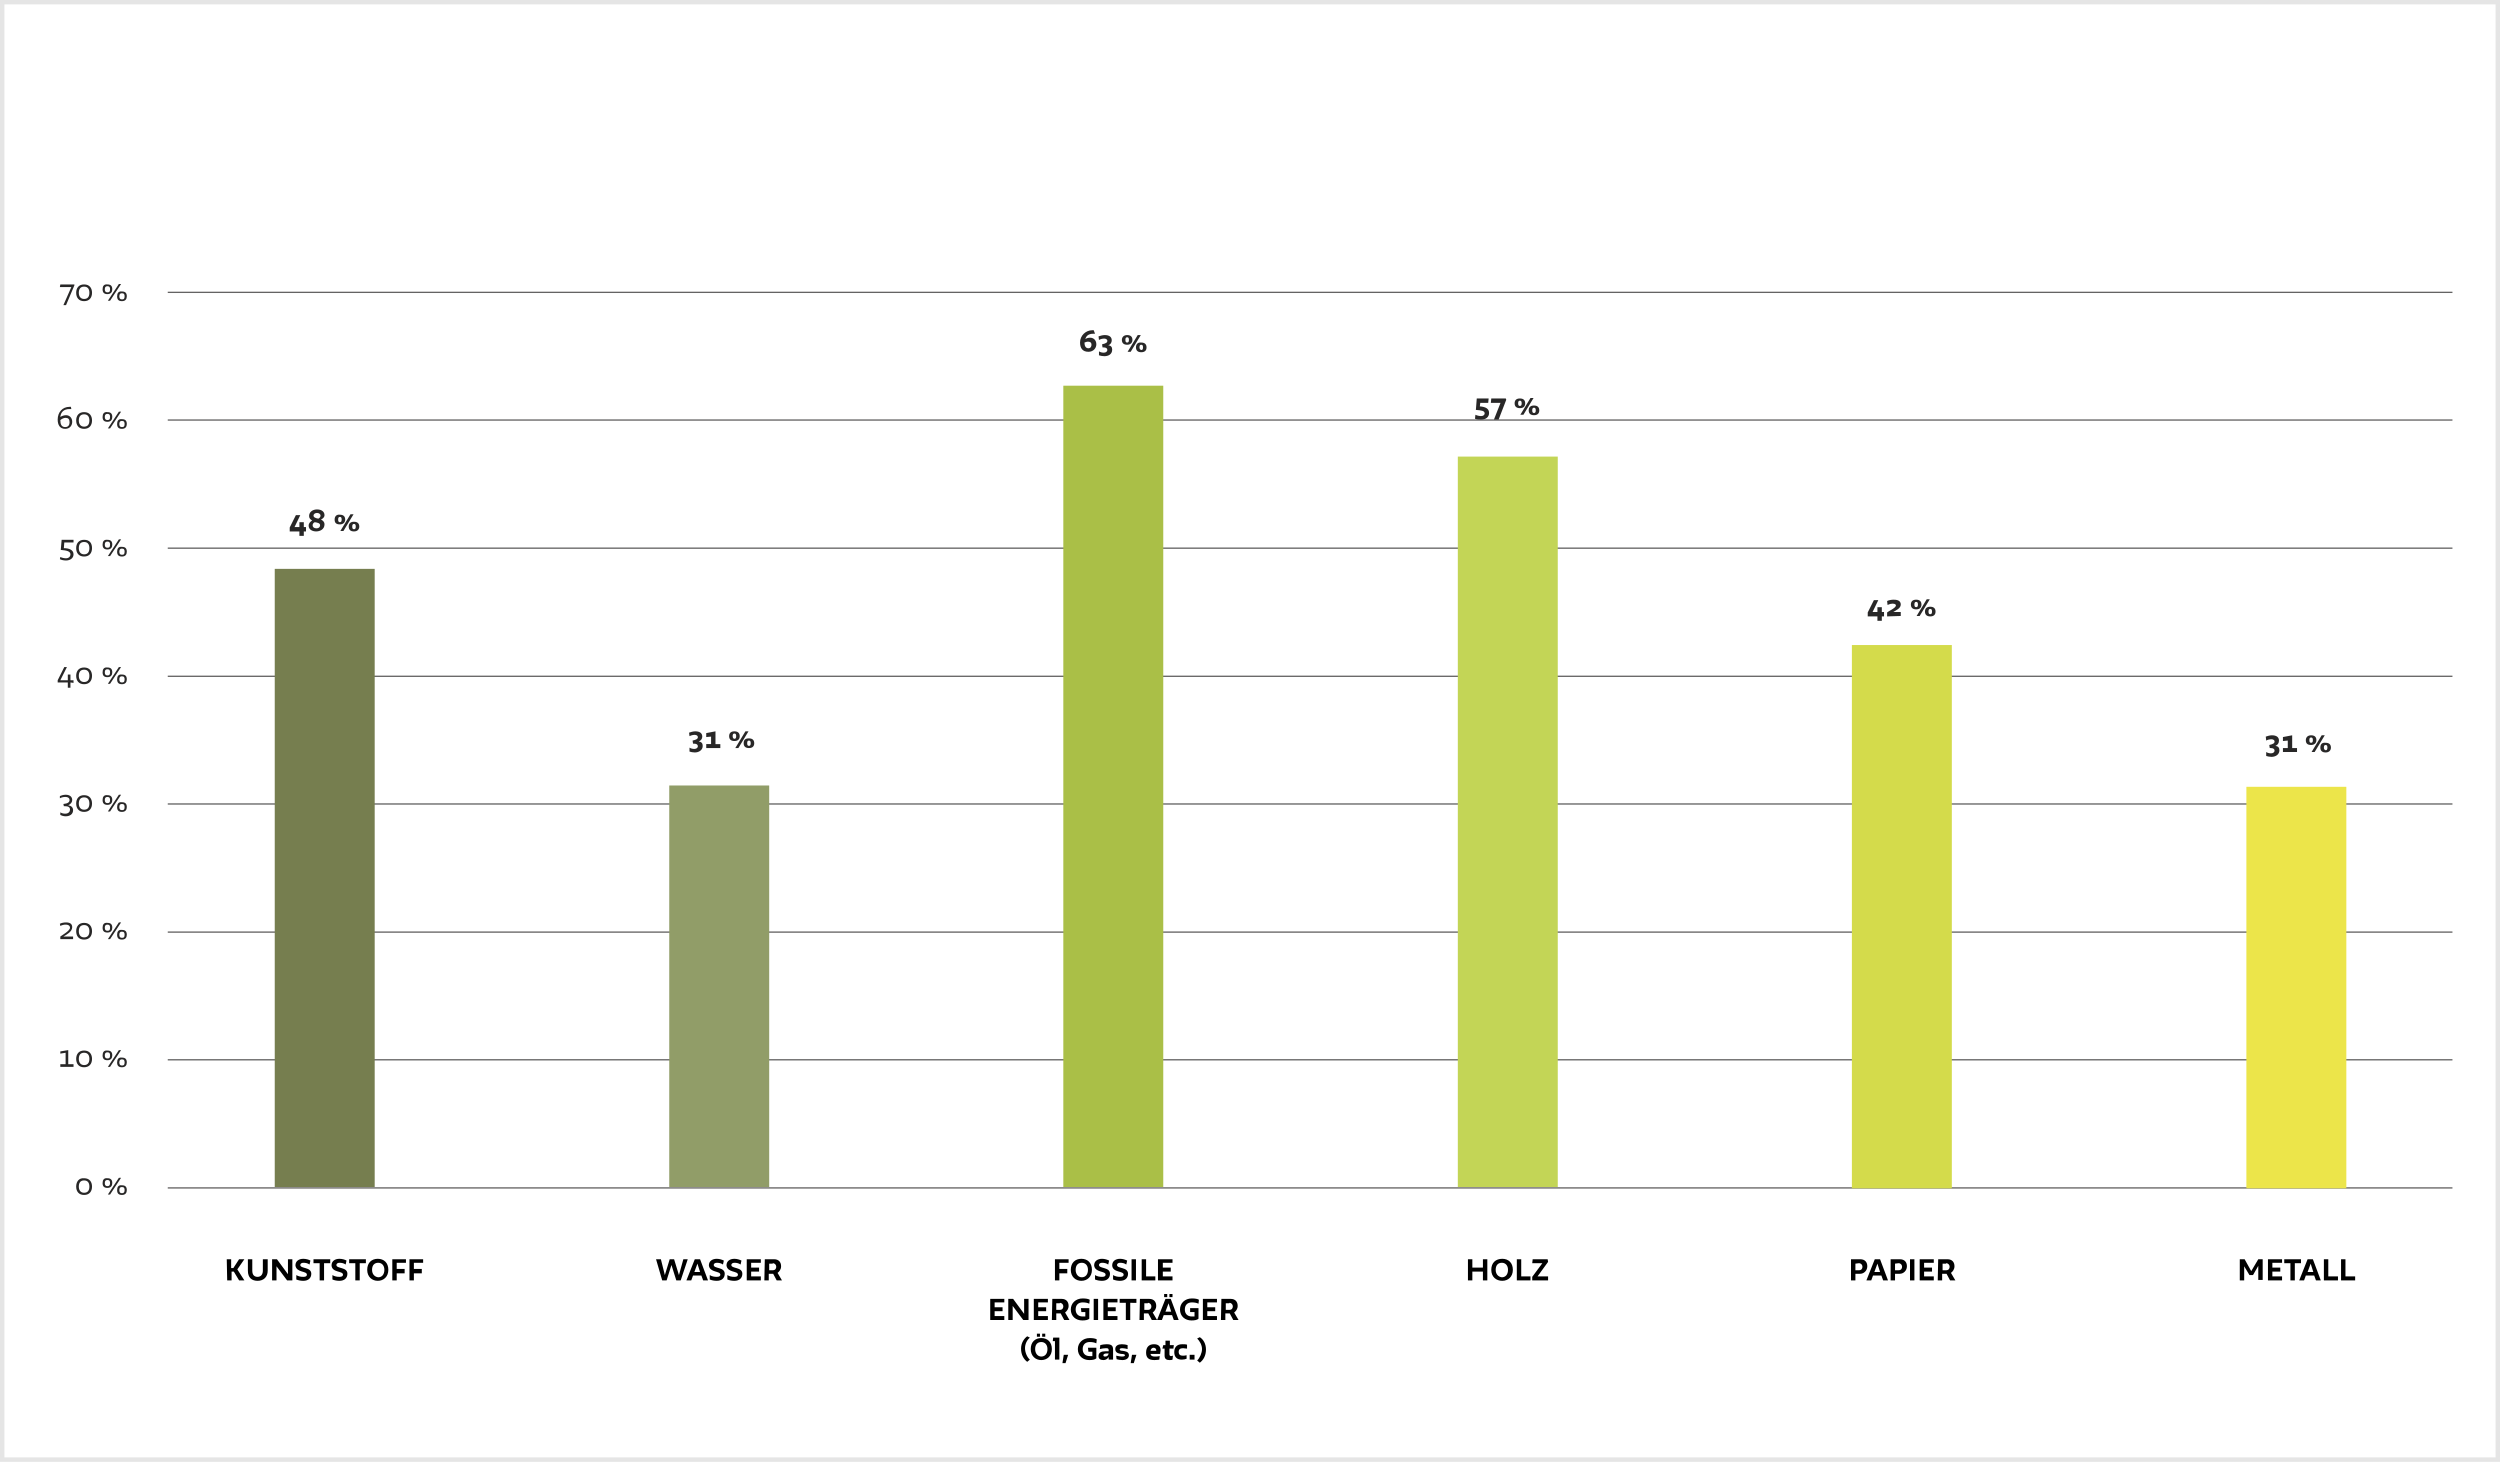 <?xml version="1.0" encoding="UTF-8"?>
<!-- Generator: Adobe Illustrator 25.3.1, SVG Export Plug-In . SVG Version: 6.00 Build 0)  -->
<svg xmlns="http://www.w3.org/2000/svg" xmlns:xlink="http://www.w3.org/1999/xlink" version="1.1" id="Ebene_1" x="0px" y="0px" viewBox="0 0 567.8 332" style="enable-background:new 0 0 567.8 332;" xml:space="preserve">
<style type="text/css">
	.st0{fill:#282727;}
	.st1{fill:none;stroke:#646363;stroke-width:0.3;stroke-miterlimit:10;}
	.st2{fill:#767E4F;}
	.st3{fill:#919D68;}
	.st4{fill:#AABF47;}
	.st5{fill:#C3D556;}
	.st6{fill:#ECE54A;}
	.st7{fill:#D4DB4B;}
	.st8{fill:#E5E5E5;}
</style>
<g>
	<path class="st0" d="M17.3,269.5c0,1.1,0.6,1.9,1.8,1.9c1.2,0,1.8-0.8,1.8-1.9c0-1-0.5-1.9-1.8-1.9   C17.9,267.5,17.3,268.4,17.3,269.5L17.3,269.5z M17.9,269.5c0-0.9,0.4-1.4,1.2-1.4s1.2,0.5,1.2,1.4c0,0.9-0.4,1.4-1.2,1.4   C18.3,270.9,17.9,270.3,17.9,269.5L17.9,269.5z M23.8,268.7c0-0.5,0.2-0.7,0.6-0.7c0.5,0,0.6,0.3,0.6,0.7c0,0.5-0.2,0.7-0.6,0.7   C24,269.4,23.8,269.2,23.8,268.7L23.8,268.7z M23.3,268.7c0,0.7,0.3,1.1,1.1,1.1c0.8,0,1.1-0.5,1.1-1.1c0-0.7-0.3-1.1-1.1-1.1   C23.6,267.5,23.3,268,23.3,268.7L23.3,268.7z M27.1,270.3c0-0.5,0.2-0.7,0.6-0.7c0.5,0,0.6,0.3,0.6,0.7c0,0.5-0.2,0.7-0.6,0.7   C27.3,271,27.1,270.8,27.1,270.3L27.1,270.3L27.1,270.3z M26.6,270.3c0,0.7,0.3,1.1,1.1,1.1c0.8,0,1.1-0.5,1.1-1.1   c0-0.7-0.3-1.1-1.1-1.1C26.9,269.1,26.6,269.6,26.6,270.3L26.6,270.3z M24.5,271.3h0.5l2.5-3.8H27L24.5,271.3L24.5,271.3z"></path>
	<path class="st0" d="M16.7,242.3v-0.6h-1.2v-3.2l-1.8,0.3v0.5l1.2-0.2v2.6h-1.2v0.6H16.7L16.7,242.3z M17.3,240.5   c0,1.1,0.6,1.9,1.8,1.9c1.2,0,1.8-0.8,1.8-1.9c0-1-0.5-1.9-1.8-1.9C17.9,238.6,17.3,239.4,17.3,240.5L17.3,240.5z M17.9,240.5   c0-0.9,0.4-1.4,1.2-1.4s1.2,0.5,1.2,1.4c0,0.9-0.4,1.4-1.2,1.4C18.3,241.9,17.9,241.3,17.9,240.5L17.9,240.5z M23.8,239.7   c0-0.5,0.2-0.7,0.6-0.7c0.5,0,0.6,0.3,0.6,0.7c0,0.6-0.2,0.7-0.6,0.7C24,240.4,23.8,240.2,23.8,239.7L23.8,239.7z M23.3,239.7   c0,0.7,0.3,1.1,1.1,1.1c0.8,0,1.1-0.5,1.1-1.1c0-0.7-0.3-1.1-1.1-1.1C23.6,238.5,23.3,239,23.3,239.7L23.3,239.7z M27.1,241.3   c0-0.5,0.2-0.7,0.6-0.7c0.5,0,0.6,0.3,0.6,0.7c0,0.6-0.2,0.7-0.6,0.7C27.3,242,27.1,241.8,27.1,241.3L27.1,241.3L27.1,241.3z    M26.6,241.3c0,0.7,0.3,1.1,1.1,1.1c0.8,0,1.1-0.5,1.1-1.1c0-0.7-0.3-1.1-1.1-1.1C26.9,240.1,26.6,240.6,26.6,241.3L26.6,241.3z    M24.5,242.3h0.5l2.5-3.8H27L24.5,242.3L24.5,242.3z"></path>
	<path class="st0" d="M16.6,213.3v-0.6h-2.2v0c0.7-0.4,2-1.1,2-2.1c0-0.6-0.3-1.1-1.4-1.1c-0.5,0-1,0.1-1.4,0.3l0.1,0.5   c0.4-0.2,0.8-0.3,1.2-0.3c0.8,0,1,0.4,1,0.7c0,0.7-1.8,1.7-2.2,2v0.6L16.6,213.3L16.6,213.3z M17.3,211.5c0,1.1,0.6,1.9,1.8,1.9   c1.2,0,1.8-0.8,1.8-1.9c0-1-0.5-1.9-1.8-1.9C17.9,209.6,17.3,210.4,17.3,211.5L17.3,211.5z M17.9,211.5c0-0.9,0.4-1.4,1.2-1.4   s1.2,0.5,1.2,1.4c0,0.9-0.4,1.4-1.2,1.4C18.3,212.9,17.9,212.3,17.9,211.5L17.9,211.5z M23.8,210.7c0-0.5,0.2-0.7,0.6-0.7   c0.5,0,0.6,0.3,0.6,0.7c0,0.6-0.2,0.7-0.6,0.7C24,211.4,23.8,211.2,23.8,210.7L23.8,210.7z M23.3,210.7c0,0.7,0.3,1.1,1.1,1.1   c0.8,0,1.1-0.5,1.1-1.1c0-0.7-0.3-1.1-1.1-1.1C23.6,209.5,23.3,210,23.3,210.7L23.3,210.7z M27.1,212.3c0-0.5,0.2-0.7,0.6-0.7   c0.5,0,0.6,0.3,0.6,0.7c0,0.6-0.2,0.7-0.6,0.7C27.3,213,27.1,212.8,27.1,212.3L27.1,212.3L27.1,212.3z M26.6,212.3   c0,0.7,0.3,1.1,1.1,1.1c0.8,0,1.1-0.5,1.1-1.1c0-0.7-0.3-1.1-1.1-1.1C26.9,211.1,26.6,211.6,26.6,212.3L26.6,212.3z M24.5,213.3   h0.5l2.5-3.8H27L24.5,213.3L24.5,213.3z"></path>
	<path class="st0" d="M16.4,181.7c0-0.7-0.5-1.2-1.5-1.2c-0.5,0-1.1,0.2-1.3,0.3l0,0.5c0.4-0.2,0.8-0.3,1.2-0.3c0.8,0,1,0.4,1,0.7   c0,0.5-0.4,0.8-1.4,0.9l0.1,0.5c0.1,0,0.1,0,0.2,0c0.8,0,1.2,0.2,1.2,0.8c0,0.4-0.3,0.9-1.1,0.9c-0.4,0-0.8-0.1-1.1-0.3l0,0.6   c0.2,0.1,0.7,0.3,1.2,0.3c1,0,1.7-0.5,1.7-1.4c0-0.6-0.4-1-1.1-1.1v0C16.1,182.6,16.4,182.2,16.4,181.7L16.4,181.7z M17.3,182.5   c0,1.1,0.6,1.9,1.8,1.9c1.2,0,1.8-0.8,1.8-1.9c0-1-0.5-1.9-1.8-1.9C17.9,180.6,17.3,181.4,17.3,182.5L17.3,182.5z M17.9,182.5   c0-0.9,0.4-1.4,1.2-1.4s1.2,0.5,1.2,1.4c0,0.9-0.4,1.4-1.2,1.4C18.3,183.9,17.9,183.3,17.9,182.5L17.9,182.5z M23.8,181.7   c0-0.5,0.2-0.7,0.6-0.7c0.5,0,0.6,0.3,0.6,0.7c0,0.6-0.2,0.7-0.6,0.7C24,182.4,23.8,182.2,23.8,181.7L23.8,181.7z M23.3,181.7   c0,0.7,0.3,1.1,1.1,1.1c0.8,0,1.1-0.5,1.1-1.1c0-0.7-0.3-1.1-1.1-1.1C23.6,180.5,23.3,181,23.3,181.7L23.3,181.7z M27.1,183.3   c0-0.5,0.2-0.7,0.6-0.7c0.5,0,0.6,0.3,0.6,0.7c0,0.6-0.2,0.7-0.6,0.7C27.3,184,27.1,183.8,27.1,183.3L27.1,183.3L27.1,183.3z    M26.6,183.3c0,0.7,0.3,1.1,1.1,1.1c0.8,0,1.1-0.5,1.1-1.1c0-0.7-0.3-1.1-1.1-1.1C26.9,182.1,26.6,182.6,26.6,183.3L26.6,183.3z    M24.5,184.3h0.5l2.5-3.8H27L24.5,184.3L24.5,184.3z"></path>
	<path class="st0" d="M16.7,155.1v-0.6H16v-1.3h-0.6v1.3h-1.7l1.5-3h-0.6l-1.5,3v0.5h2.3v1.2H16v-1.2L16.7,155.1L16.7,155.1z    M17.3,153.5c0,1.1,0.6,1.9,1.8,1.9c1.2,0,1.8-0.8,1.8-1.9c0-1-0.5-1.9-1.8-1.9C17.9,151.6,17.3,152.4,17.3,153.5L17.3,153.5z    M17.9,153.5c0-0.9,0.4-1.4,1.2-1.4s1.2,0.5,1.2,1.4c0,0.9-0.4,1.4-1.2,1.4C18.3,154.9,17.9,154.3,17.9,153.5L17.9,153.5z    M23.8,152.7c0-0.5,0.2-0.7,0.6-0.7c0.5,0,0.6,0.3,0.6,0.7c0,0.6-0.2,0.7-0.6,0.7C24,153.4,23.8,153.2,23.8,152.7L23.8,152.7z    M23.3,152.7c0,0.7,0.3,1.1,1.1,1.1c0.8,0,1.1-0.5,1.1-1.1c0-0.7-0.3-1.1-1.1-1.1C23.6,151.5,23.3,152,23.3,152.7L23.3,152.7z    M27.1,154.3c0-0.5,0.2-0.7,0.6-0.7c0.5,0,0.6,0.3,0.6,0.7c0,0.6-0.2,0.7-0.6,0.7C27.3,155,27.1,154.8,27.1,154.3L27.1,154.3   L27.1,154.3z M26.6,154.3c0,0.7,0.3,1.1,1.1,1.1c0.8,0,1.1-0.5,1.1-1.1c0-0.7-0.3-1.1-1.1-1.1C26.9,153.1,26.6,153.6,26.6,154.3   L26.6,154.3z M24.5,155.3h0.5l2.5-3.8H27L24.5,155.3L24.5,155.3z"></path>
	<path class="st0" d="M16,125.9c0,0.5-0.4,0.9-1,0.9c-0.4,0-0.9-0.1-1.3-0.3l-0.1,0.5c0.4,0.2,0.9,0.3,1.4,0.3   c0.9,0,1.7-0.5,1.7-1.4c0-1-1-1.4-2.2-1.4l0.1-1.3h2.1l0-0.6H14l-0.2,2.3C15.1,125,16,125.2,16,125.9L16,125.9z M17.3,124.5   c0,1.1,0.6,1.9,1.8,1.9c1.2,0,1.8-0.8,1.8-1.9c0-1.1-0.5-1.9-1.8-1.9C17.9,122.6,17.3,123.4,17.3,124.5L17.3,124.5z M17.9,124.5   c0-0.9,0.4-1.4,1.2-1.4s1.2,0.5,1.2,1.4c0,0.9-0.4,1.4-1.2,1.4C18.3,125.9,17.9,125.3,17.9,124.5L17.9,124.5z M23.8,123.7   c0-0.5,0.2-0.7,0.6-0.7c0.5,0,0.6,0.3,0.6,0.7c0,0.6-0.2,0.7-0.6,0.7C24,124.4,23.8,124.2,23.8,123.7L23.8,123.7z M23.3,123.7   c0,0.7,0.3,1.1,1.1,1.1c0.8,0,1.1-0.5,1.1-1.1c0-0.7-0.3-1.1-1.1-1.1C23.6,122.5,23.3,123,23.3,123.7L23.3,123.7z M27.1,125.3   c0-0.5,0.2-0.7,0.6-0.7c0.5,0,0.6,0.3,0.6,0.7c0,0.6-0.2,0.7-0.6,0.7C27.3,126,27.1,125.8,27.1,125.3L27.1,125.3L27.1,125.3z    M26.6,125.3c0,0.7,0.3,1.1,1.1,1.1c0.8,0,1.1-0.5,1.1-1.1c0-0.7-0.3-1.1-1.1-1.1C26.9,124.1,26.6,124.6,26.6,125.3L26.6,125.3z    M24.5,126.3h0.5l2.5-3.8H27L24.5,126.3L24.5,126.3z"></path>
	<path class="st0" d="M16.1,92.4c-0.1,0-0.2,0-0.3,0c-1.6,0-2.7,1.2-2.7,2.9c0,1.2,0.5,2.1,1.7,2.1c1.1,0,1.6-0.8,1.6-1.6   c0-0.9-0.6-1.5-1.4-1.5c-0.5,0-1,0.2-1.3,0.4c0.1-1.1,0.8-1.8,2.1-1.8c0.1,0,0.3,0,0.4,0L16.1,92.4L16.1,92.4z M14.9,94.9   c0.6,0,0.9,0.3,0.9,1c0,0.5-0.2,1.1-1,1.1c-0.8,0-1.1-0.6-1.1-1.6C14.1,95.1,14.5,94.9,14.9,94.9L14.9,94.9z M17.3,95.5   c0,1.1,0.6,1.9,1.8,1.9c1.2,0,1.8-0.8,1.8-1.9c0-1-0.5-1.9-1.8-1.9C17.9,93.6,17.3,94.4,17.3,95.5L17.3,95.5z M17.9,95.5   c0-0.9,0.4-1.4,1.2-1.4s1.2,0.5,1.2,1.4c0,0.9-0.4,1.4-1.2,1.4C18.3,96.9,17.9,96.3,17.9,95.5L17.9,95.5z M23.8,94.7   c0-0.5,0.2-0.7,0.6-0.7c0.5,0,0.6,0.3,0.6,0.7c0,0.6-0.2,0.7-0.6,0.7C24,95.4,23.8,95.2,23.8,94.7L23.8,94.7z M23.3,94.7   c0,0.7,0.3,1.1,1.1,1.1c0.8,0,1.1-0.5,1.1-1.1c0-0.7-0.3-1.1-1.1-1.1C23.6,93.5,23.3,94,23.3,94.7L23.3,94.7z M27.1,96.3   c0-0.5,0.2-0.7,0.6-0.7c0.5,0,0.6,0.3,0.6,0.7c0,0.6-0.2,0.7-0.6,0.7C27.3,97,27.1,96.8,27.1,96.3L27.1,96.3L27.1,96.3z M26.6,96.3   c0,0.7,0.3,1.1,1.1,1.1c0.8,0,1.1-0.5,1.1-1.1c0-0.7-0.3-1.1-1.1-1.1C26.9,95.1,26.6,95.6,26.6,96.3L26.6,96.3z M24.5,97.3h0.5   l2.5-3.8H27L24.5,97.3L24.5,97.3z"></path>
	<path class="st0" d="M15,69.3l1.9-4.5l0-0.2h-3.2l-0.1,0.6h2.6l-1.8,4.1H15L15,69.3z M17.3,66.5c0,1.1,0.6,1.9,1.8,1.9   c1.2,0,1.8-0.8,1.8-1.9c0-1-0.5-1.9-1.8-1.9C17.9,64.6,17.3,65.4,17.3,66.5L17.3,66.5z M17.9,66.5c0-0.9,0.4-1.4,1.2-1.4   s1.2,0.5,1.2,1.4c0,0.9-0.4,1.4-1.2,1.4C18.3,67.9,17.9,67.3,17.9,66.5L17.9,66.5z M23.8,65.7c0-0.5,0.2-0.7,0.6-0.7   c0.5,0,0.6,0.3,0.6,0.7c0,0.6-0.2,0.7-0.6,0.7C24,66.4,23.8,66.2,23.8,65.7L23.8,65.7z M23.3,65.7c0,0.7,0.3,1.1,1.1,1.1   c0.8,0,1.1-0.5,1.1-1.1c0-0.7-0.3-1.1-1.1-1.1C23.6,64.5,23.3,65,23.3,65.7L23.3,65.7z M27.1,67.3c0-0.5,0.2-0.7,0.6-0.7   c0.5,0,0.6,0.3,0.6,0.7c0,0.6-0.2,0.7-0.6,0.7C27.3,68,27.1,67.8,27.1,67.3L27.1,67.3L27.1,67.3z M26.6,67.3c0,0.7,0.3,1.1,1.1,1.1   c0.8,0,1.1-0.5,1.1-1.1c0-0.7-0.3-1.1-1.1-1.1C26.9,66.1,26.6,66.6,26.6,67.3L26.6,67.3z M24.5,68.3h0.5l2.5-3.8H27L24.5,68.3   L24.5,68.3z"></path>
	<path d="M51.6,290.8h1v-2h0.5l1.2,2h1.2l-1.6-2.5l1.6-2.3h-1.2l-1.3,2h-0.5v-2h-1L51.6,290.8L51.6,290.8z M59.7,286v2.6   c0,0.8-0.4,1.4-1.2,1.4c-0.7,0-1.2-0.4-1.2-1.4V286h-1v2.6c0,1.6,0.9,2.3,2.2,2.3c1.4,0,2.3-0.9,2.3-2.3V286H59.7L59.7,286z    M65.2,290.8h1.2V286h-1v3.4h0l-2.5-3.4h-1.1v4.8h1v-3.2h0L65.2,290.8L65.2,290.8z M69.7,289.5c0,0.3-0.2,0.5-0.8,0.5   c-0.6,0-1.1-0.1-1.6-0.4l0,1c0.5,0.2,1,0.3,1.6,0.3c1.2,0,1.8-0.7,1.8-1.6c0-1.6-2.5-1.1-2.5-2c0-0.3,0.3-0.5,0.7-0.5   c0.5,0,1,0.1,1.4,0.4l0.2-0.9c-0.3-0.2-1-0.4-1.6-0.4c-1,0-1.8,0.5-1.8,1.5C67.3,289.1,69.7,288.6,69.7,289.5L69.7,289.5z    M75,286.9V286h-3.8v0.9h1.4v3.9h1v-3.9H75L75,286.9z M77.9,289.5c0,0.3-0.2,0.5-0.8,0.5c-0.6,0-1.1-0.1-1.6-0.4l0,1   c0.5,0.2,1,0.3,1.6,0.3c1.2,0,1.8-0.7,1.8-1.6c0-1.6-2.5-1.1-2.5-2c0-0.3,0.3-0.5,0.7-0.5c0.5,0,1,0.1,1.4,0.4l0.2-0.9   c-0.3-0.2-1-0.4-1.6-0.4c-1,0-1.8,0.5-1.8,1.5C75.4,289.1,77.9,288.6,77.9,289.5L77.9,289.5z M83.1,286.9V286h-3.8v0.9h1.4v3.9h1   v-3.9H83.1L83.1,286.9z M83.4,288.4c0,1.6,1.1,2.5,2.4,2.5c1.3,0,2.4-0.9,2.4-2.5c0-1.6-1-2.5-2.4-2.5   C84.4,285.9,83.4,286.8,83.4,288.4L83.4,288.4z M84.5,288.4c0-1.1,0.6-1.6,1.4-1.6c0.8,0,1.4,0.6,1.4,1.6c0,1.1-0.6,1.7-1.4,1.7   C85.1,290,84.5,289.4,84.5,288.4L84.5,288.4z M91.9,289.1v-0.9h-1.8v-1.4h2.1V286h-3.1v4.8h1v-1.6H91.9L91.9,289.1z M95.8,289.1   v-0.9h-1.8v-1.4h2.1V286H93v4.8h1v-1.6H95.8L95.8,289.1z"></path>
	<path d="M156.2,286h-1l-1,3.6h0l-1.1-3.6h-1l-1.1,3.6h0l-0.9-3.6h-1.1l1.4,4.8h1l1.1-3.5h0l1.1,3.5h1L156.2,286L156.2,286z    M159.7,290.8h1.1L159,286h-1.2l-1.9,4.8h1.1l0.4-1.1h1.9L159.7,290.8L159.7,290.8z M158.4,287L158.4,287l0.6,1.9h-1.3L158.4,287   L158.4,287z M163.6,289.5c0,0.3-0.2,0.5-0.8,0.5c-0.6,0-1.1-0.1-1.6-0.4l0,1c0.5,0.2,1,0.3,1.6,0.3c1.2,0,1.8-0.7,1.8-1.6   c0-1.6-2.5-1.1-2.5-2c0-0.3,0.3-0.5,0.7-0.5c0.5,0,1,0.1,1.4,0.4l0.2-0.9c-0.4-0.2-1-0.4-1.6-0.4c-1,0-1.8,0.5-1.8,1.5   C161.2,289.1,163.6,288.6,163.6,289.5L163.6,289.5z M167.6,289.5c0,0.3-0.2,0.5-0.8,0.5c-0.6,0-1.1-0.1-1.6-0.4l0,1   c0.5,0.2,1,0.3,1.6,0.3c1.2,0,1.8-0.7,1.8-1.6c0-1.6-2.5-1.1-2.5-2c0-0.3,0.3-0.5,0.7-0.5c0.5,0,1,0.1,1.4,0.4l0.2-0.9   c-0.4-0.2-1-0.4-1.6-0.4c-1,0-1.8,0.5-1.8,1.5C165.2,289.1,167.6,288.6,167.6,289.5L167.6,289.5z M172.8,290.8v-0.9h-2.2v-1.1h1.8   v-0.9h-1.8v-1.1h2.2V286h-3.2v4.8H172.8L172.8,290.8z M173.6,290.8h1v-1.5h1l0.8,1.5h1.2l-1-1.7c0.4-0.3,0.8-0.8,0.8-1.5   c0-0.9-0.5-1.6-1.6-1.6h-2.1L173.6,290.8L173.6,290.8z M175.5,286.9c0.5,0,0.8,0.4,0.8,0.8c0,0.4-0.2,0.8-0.8,0.8h-0.8v-1.5H175.5   L175.5,286.9z"></path>
	<path d="M233.3,303.5c-0.7,0.5-1.4,1.5-1.4,2.8c0,1.4,0.6,2.4,1.4,3l0.6-0.5c-0.6-0.5-1.1-1.6-1.1-2.6c0-0.9,0.4-1.8,1.1-2.4   L233.3,303.5L233.3,303.5z M235.5,303.6h0.7v-0.7h-0.7V303.6L235.5,303.6z M236.7,303.6h0.7v-0.7h-0.7V303.6L236.7,303.6z    M234.1,306.4c0,1.6,1.1,2.5,2.4,2.5c1.3,0,2.4-0.9,2.4-2.5c0-1.6-1-2.5-2.4-2.5C235.1,303.9,234.1,304.8,234.1,306.4L234.1,306.4z    M235.1,306.4c0-1.1,0.6-1.6,1.4-1.6c0.8,0,1.4,0.6,1.4,1.6c0,1.1-0.6,1.7-1.4,1.7S235.1,307.4,235.1,306.4L235.1,306.4z    M239.1,304.6h0.5v4.2h1v-5h-1.4L239.1,304.6L239.1,304.6z M242,309.6l0.6-1.9h-1l-0.3,1.9H242L242,309.6z M247.2,307h0.9v1   c-0.2,0-0.4,0-0.6,0c-1,0-1.6-0.6-1.6-1.6c0-1,0.6-1.6,1.6-1.6c0.6,0,1.1,0.1,1.5,0.3l0.1-0.9c-0.3-0.2-0.9-0.3-1.6-0.3   c-1.6,0-2.7,1.1-2.7,2.5c0,1.6,1.2,2.5,2.6,2.5c0.7,0,1.3-0.1,1.6-0.4v-2.4h-1.9L247.2,307L247.2,307z M251.8,308.8h1v-2.3   c0-0.9-0.4-1.2-1.5-1.2c-0.5,0-1,0.1-1.4,0.2l-0.1,0.9c0.4-0.1,0.9-0.2,1.4-0.2c0.5,0,0.6,0.1,0.6,0.5v0.2h-0.7   c-1,0-1.6,0.3-1.6,1.1c0,0.6,0.4,0.9,1.1,0.9c0.5,0,0.9-0.2,1.2-0.7L251.8,308.8L251.8,308.8z M251,308.1c-0.3,0-0.4-0.1-0.4-0.3   c0-0.2,0.2-0.4,0.7-0.4h0.5C251.7,307.9,251.4,308.1,251,308.1L251,308.1z M255.5,307.8c0,0.2-0.2,0.3-0.7,0.3   c-0.4,0-0.7-0.1-1.3-0.2l0.1,0.8c0.3,0.1,0.8,0.2,1.3,0.2c1,0,1.5-0.5,1.5-1.1c0-0.8-0.8-0.9-1.4-1c-0.4,0-0.7-0.1-0.7-0.3   c0-0.2,0.2-0.3,0.6-0.3c0.4,0,0.8,0.1,1.2,0.2l0-0.9c-0.3-0.1-0.8-0.2-1.3-0.2c-0.8,0-1.5,0.3-1.5,1.1c0,0.9,0.8,1,1.3,1.1   C255.2,307.5,255.5,307.6,255.5,307.8L255.5,307.8z M257.5,309.6l0.6-1.9h-1l-0.3,1.9H257.5L257.5,309.6z M263.5,307.4   c0-0.2,0.1-0.5,0.1-0.7c0-1-0.6-1.4-1.5-1.4c-1.2,0-1.8,0.7-1.8,1.9c0,1.1,0.5,1.7,1.9,1.7c0.6,0,1-0.1,1.1-0.1l0.1-0.8   c-0.4,0.1-0.8,0.1-1.1,0.1c-0.5,0-0.9-0.1-1-0.6H263.5L263.5,307.4z M262,306.1c0.3,0,0.6,0.2,0.6,0.5c0,0,0,0.1,0,0.2h-1.3   C261.4,306.3,261.7,306.1,262,306.1L262,306.1z M264,306.3h0.5v1.6c0,0.8,0.5,1,1.1,1c0.2,0,0.5,0,0.7-0.1l0.1-0.9   c-0.1,0-0.3,0.1-0.4,0.1c-0.2,0-0.4-0.1-0.4-0.4v-1.3h0.9l0.1-0.8h-0.9v-1h-1v1h-0.5L264,306.3L264,306.3z M268.7,306.2   c0.3,0,0.5,0.1,0.9,0.1l0-0.9c-0.3-0.1-0.7-0.1-1.1-0.1c-1.4,0-1.8,0.9-1.8,1.8c0,1.2,0.7,1.7,1.7,1.7c0.4,0,0.9-0.1,1.1-0.2v-0.8   c-0.3,0.1-0.6,0.1-0.9,0.1c-0.5,0-0.9-0.2-0.9-0.9C267.7,306.5,268,306.2,268.7,306.2L268.7,306.2z M270.2,308.8h1.1v-1.1h-1.1   V308.8L270.2,308.8z M271.9,304c0.6,0.6,1.1,1.5,1.1,2.4c0,0.9-0.5,2-1.1,2.6l0.6,0.5c0.8-0.6,1.4-1.6,1.4-3c0-1.3-0.6-2.3-1.4-2.8   L271.9,304L271.9,304z"></path>
	<path d="M228.1,299.8v-0.9h-2.2v-1.1h1.8v-0.9h-1.8v-1.1h2.2V295h-3.2v4.8H228.1L228.1,299.8z M232.4,299.8h1.2V295h-1v3.4h0   l-2.5-3.4H229v4.8h1v-3.2h0L232.4,299.8L232.4,299.8z M238,299.8v-0.9h-2.2v-1.1h1.8v-0.9h-1.8v-1.1h2.2V295h-3.2v4.8H238   L238,299.8z M238.9,299.8h1v-1.5h1l0.8,1.5h1.2l-1-1.7c0.4-0.3,0.8-0.8,0.8-1.5c0-0.9-0.5-1.6-1.6-1.6h-2.1L238.9,299.8   L238.9,299.8z M240.7,295.9c0.5,0,0.8,0.4,0.8,0.8c0,0.4-0.2,0.8-0.8,0.8h-0.8v-1.5H240.7L240.7,295.9z M245.6,298h0.9v1   c-0.2,0-0.4,0-0.6,0c-1,0-1.6-0.6-1.6-1.6c0-1,0.6-1.6,1.6-1.6c0.6,0,1.1,0.1,1.5,0.3l0.1-0.9c-0.3-0.2-0.9-0.3-1.6-0.3   c-1.6,0-2.7,1.1-2.7,2.5c0,1.6,1.2,2.5,2.6,2.5c0.7,0,1.3-0.1,1.6-0.4v-2.4h-1.9L245.6,298L245.6,298z M248.4,299.8h1V295h-1V299.8   L248.4,299.8z M253.8,299.8v-0.9h-2.2v-1.1h1.8v-0.9h-1.8v-1.1h2.2V295h-3.2v4.8H253.8L253.8,299.8z M258.1,295.9V295h-3.8v0.9h1.4   v3.9h1v-3.9H258.1L258.1,295.9z M258.8,299.8h1v-1.5h1l0.8,1.5h1.2l-1-1.7c0.4-0.3,0.8-0.8,0.8-1.5c0-0.9-0.5-1.6-1.6-1.6h-2.1   L258.8,299.8L258.8,299.8z M260.7,295.9c0.5,0,0.8,0.4,0.8,0.8c0,0.4-0.2,0.8-0.8,0.8h-0.8v-1.5H260.7L260.7,295.9z M266.6,299.8   h1.1l-1.8-4.8h-1.2l-1.9,4.8h1.1l0.4-1.1h1.9L266.6,299.8L266.6,299.8z M265.4,296L265.4,296l0.6,1.9h-1.3L265.4,296L265.4,296z    M264.4,294.6h0.7v-0.7h-0.7V294.6L264.4,294.6z M265.6,294.6h0.7v-0.7h-0.7V294.6L265.6,294.6z M270.4,298h0.9v1   c-0.2,0-0.4,0-0.6,0c-1,0-1.6-0.6-1.6-1.6c0-1,0.6-1.6,1.6-1.6c0.6,0,1.1,0.1,1.5,0.3l0.1-0.9c-0.3-0.2-0.9-0.3-1.6-0.3   c-1.6,0-2.7,1.1-2.7,2.5c0,1.6,1.2,2.5,2.6,2.5c0.7,0,1.3-0.1,1.6-0.4v-2.4h-1.9V298L270.4,298z M276.4,299.8v-0.9h-2.2v-1.1h1.8   v-0.9h-1.8v-1.1h2.2V295h-3.2v4.8H276.4L276.4,299.8z M277.3,299.8h1v-1.5h1l0.8,1.5h1.2l-1-1.7c0.4-0.3,0.8-0.8,0.8-1.5   c0-0.9-0.5-1.6-1.6-1.6h-2.1L277.3,299.8L277.3,299.8z M279.2,295.9c0.5,0,0.8,0.4,0.8,0.8c0,0.4-0.2,0.8-0.8,0.8h-0.8v-1.5H279.2   L279.2,295.9z"></path>
	<path d="M242.4,289.1v-0.9h-1.8v-1.4h2.1V286h-3.1v4.8h1v-1.6H242.4L242.4,289.1z M243.2,288.4c0,1.6,1.1,2.5,2.4,2.5   c1.3,0,2.4-0.9,2.4-2.5c0-1.6-1-2.5-2.4-2.5C244.2,285.9,243.2,286.8,243.2,288.4L243.2,288.4z M244.3,288.4c0-1.1,0.6-1.6,1.4-1.6   c0.8,0,1.4,0.6,1.4,1.6c0,1.1-0.6,1.7-1.4,1.7S244.3,289.4,244.3,288.4L244.3,288.4z M251.1,289.5c0,0.3-0.2,0.5-0.8,0.5   c-0.6,0-1.1-0.1-1.6-0.4l0,1c0.5,0.2,1,0.3,1.6,0.3c1.2,0,1.8-0.7,1.8-1.6c0-1.6-2.5-1.1-2.5-2c0-0.3,0.3-0.5,0.7-0.5   c0.5,0,1,0.1,1.4,0.4l0.2-0.9c-0.4-0.2-1-0.4-1.6-0.4c-1,0-1.8,0.5-1.8,1.5C248.7,289.1,251.1,288.6,251.1,289.5L251.1,289.5z    M255.2,289.5c0,0.3-0.2,0.5-0.8,0.5c-0.6,0-1.1-0.1-1.6-0.4l0,1c0.5,0.2,1,0.3,1.6,0.3c1.2,0,1.8-0.7,1.8-1.6c0-1.6-2.5-1.1-2.5-2   c0-0.3,0.3-0.5,0.7-0.5c0.5,0,1,0.1,1.4,0.4l0.2-0.9c-0.4-0.2-1-0.4-1.6-0.4c-1,0-1.8,0.5-1.8,1.5   C252.7,289.1,255.2,288.6,255.2,289.5L255.2,289.5z M257,290.8h1V286h-1V290.8L257,290.8z M259.2,290.8h3.2v-0.9h-2.1V286h-1V290.8   L259.2,290.8z M266.3,290.8v-0.9h-2.2v-1.1h1.8v-0.9h-1.8v-1.1h2.2V286H263v4.8H266.3L266.3,290.8z"></path>
	<path d="M336.8,290.8h1V286h-1v1.9h-2.4V286h-1v4.8h1v-2h2.4V290.8L336.8,290.8z M338.7,288.4c0,1.6,1.1,2.5,2.5,2.5   c1.3,0,2.4-0.9,2.4-2.5c0-1.6-1-2.5-2.4-2.5C339.7,285.9,338.7,286.8,338.7,288.4L338.7,288.4z M339.7,288.4c0-1.1,0.6-1.6,1.4-1.6   c0.8,0,1.4,0.6,1.4,1.6c0,1.1-0.6,1.7-1.4,1.7C340.3,290,339.7,289.4,339.7,288.4L339.7,288.4z M344.4,290.8h3.2v-0.9h-2.1V286h-1   V290.8L344.4,290.8z M351.6,290.8v-0.9h-2.4l2.4-3.3l-0.1-0.6h-3.4l-0.1,0.9h2.3l-2.3,3.1v0.8H351.6L351.6,290.8z"></path>
	<path d="M420.4,290.8h1v-1.5h1.1c0.8,0,1.6-0.7,1.6-1.7c0-0.9-0.5-1.6-1.6-1.6h-2.1L420.4,290.8L420.4,290.8z M422.2,286.9   c0.5,0,0.8,0.4,0.8,0.8c0,0.4-0.2,0.8-0.8,0.8h-0.8v-1.5L422.2,286.9L422.2,286.9z M427.7,290.8h1.1L427,286h-1.2l-1.9,4.8h1.1   l0.4-1.1h1.9L427.7,290.8L427.7,290.8z M426.4,287L426.4,287l0.6,1.9h-1.3L426.4,287L426.4,287z M429.4,290.8h1v-1.5h1.1   c0.8,0,1.6-0.7,1.6-1.7c0-0.9-0.5-1.6-1.6-1.6h-2.1V290.8L429.4,290.8z M431.2,286.9c0.5,0,0.8,0.4,0.8,0.8c0,0.4-0.2,0.8-0.8,0.8   h-0.8v-1.5L431.2,286.9L431.2,286.9z M433.8,290.8h1V286h-1V290.8L433.8,290.8z M439.2,290.8v-0.9H437v-1.1h1.8v-0.9H437v-1.1h2.2   V286H436v4.8H439.2L439.2,290.8z M440.1,290.8h1v-1.5h1l0.8,1.5h1.2l-1-1.7c0.4-0.3,0.8-0.8,0.8-1.5c0-0.9-0.5-1.6-1.6-1.6h-2.1   L440.1,290.8L440.1,290.8z M442,286.9c0.5,0,0.8,0.4,0.8,0.8c0,0.4-0.2,0.8-0.8,0.8h-0.8v-1.5H442L442,286.9z"></path>
	<path d="M510.9,289.6h0.8l1.2-2.1h0v3.2h1V286h-1l-1.6,2.7l-1.5-2.7h-1.1v4.8h1v-3.2h0L510.9,289.6L510.9,289.6z M518.3,290.8v-0.9   h-2.2v-1.1h1.8v-0.9h-1.8v-1.1h2.2V286h-3.2v4.8H518.3L518.3,290.8z M522.6,286.9V286h-3.8v0.9h1.4v3.9h1v-3.9H522.6L522.6,286.9z    M526,290.8h1.1l-1.8-4.8h-1.2l-1.9,4.8h1.1l0.4-1.1h1.9L526,290.8L526,290.8z M524.8,287L524.8,287l0.6,1.9h-1.3L524.8,287   L524.8,287z M527.8,290.8h3.2v-0.9h-2.2V286h-1L527.8,290.8L527.8,290.8z M531.7,290.8h3.2v-0.9h-2.2V286h-1L531.7,290.8   L531.7,290.8z"></path>
	<path class="st1" d="M38.1,269.8H557 M38.1,240.7H557 M38.1,211.7H557 M38.1,182.6H557 M38.1,153.6H557 M38.1,124.5H557 M38.1,95.4   H557 M38.1,66.4H557"></path>
	<path class="st0" d="M69.5,120.6v-0.9H69v-1.1h-1v1.1h-1.1l1.3-2.7h-1l-1.4,2.8v0.9H68v1h1v-1H69.5L69.5,120.6z M70.1,119.4   c0,0.9,0.9,1.3,1.7,1.3c0.9,0,1.9-0.5,1.9-1.6c0-0.6-0.4-0.9-0.8-1.1c0.4-0.2,0.8-0.5,0.8-1c0-0.8-0.7-1.3-1.7-1.3   c-1,0-1.8,0.6-1.8,1.5c0,0.5,0.3,0.8,0.7,1C70.5,118.5,70.1,118.8,70.1,119.4L70.1,119.4z M72.7,119.3c0,0.4-0.3,0.7-0.8,0.7   c-0.6,0-0.9-0.3-0.9-0.7c0-0.3,0.2-0.6,0.5-0.7C72.1,118.7,72.7,118.8,72.7,119.3L72.7,119.3z M71.2,117.1c0-0.3,0.3-0.6,0.8-0.6   c0.5,0,0.8,0.3,0.8,0.6c0,0.2-0.1,0.5-0.5,0.7C71.7,117.7,71.2,117.5,71.2,117.1L71.2,117.1z M76.8,118c0-0.4,0.1-0.6,0.4-0.6   c0.3,0,0.4,0.2,0.4,0.6c0,0.4-0.1,0.6-0.4,0.6C76.9,118.6,76.8,118.4,76.8,118L76.8,118z M76,118c0,0.7,0.3,1.1,1.2,1.1   c0.8,0,1.2-0.5,1.2-1.1c0-0.7-0.4-1.1-1.2-1.1C76.4,116.8,76,117.3,76,118L76,118z M80,119.6c0-0.4,0.1-0.6,0.4-0.6   c0.3,0,0.4,0.2,0.4,0.6c0,0.4-0.1,0.6-0.4,0.6C80.1,120.2,80,120,80,119.6L80,119.6L80,119.6z M79.2,119.6c0,0.7,0.4,1.1,1.2,1.1   c0.8,0,1.2-0.5,1.2-1.1c0-0.7-0.4-1.1-1.2-1.1C79.6,118.5,79.2,118.9,79.2,119.6L79.2,119.6z M77.3,120.6H78l2.3-3.8h-0.7   L77.3,120.6L77.3,120.6z"></path>
	<path class="st0" d="M159.5,167.3c0-0.8-0.6-1.2-1.6-1.2c-0.5,0-1.1,0.2-1.4,0.3l0.1,0.8c0.4-0.2,0.8-0.3,1.2-0.3   c0.5,0,0.7,0.3,0.7,0.5c0,0.4-0.3,0.6-1.2,0.8l0.1,0.7c0.1,0,0.1,0,0.2,0c0.6,0,0.9,0.2,0.9,0.6c0,0.3-0.3,0.6-0.8,0.6   c-0.4,0-0.8-0.1-1.1-0.3l0,0.9c0.3,0.1,0.8,0.2,1.2,0.2c0.9,0,1.8-0.5,1.8-1.5c0-0.6-0.3-0.9-0.9-1v0   C159.2,168.2,159.5,167.8,159.5,167.3L159.5,167.3z M163.6,169.9V169h-1.1v-2.9l-2.1,0.4v0.9l1.1-0.1v1.7h-1.1v0.9H163.6   L163.6,169.9z M166.4,167.2c0-0.4,0.1-0.6,0.4-0.6c0.3,0,0.4,0.2,0.4,0.6c0,0.4-0.1,0.6-0.4,0.6   C166.6,167.8,166.4,167.6,166.4,167.2L166.4,167.2z M165.6,167.2c0,0.7,0.4,1.1,1.2,1.1c0.9,0,1.2-0.5,1.2-1.1   c0-0.7-0.4-1.1-1.2-1.1C166,166.1,165.6,166.5,165.6,167.2L165.6,167.2z M169.7,168.8c0-0.4,0.1-0.6,0.4-0.6c0.3,0,0.4,0.2,0.4,0.6   s-0.1,0.6-0.4,0.6C169.8,169.4,169.7,169.2,169.7,168.8L169.7,168.8L169.7,168.8z M168.9,168.8c0,0.7,0.4,1.1,1.2,1.1   c0.9,0,1.2-0.5,1.2-1.1c0-0.7-0.4-1.1-1.2-1.1C169.2,167.7,168.9,168.1,168.9,168.8L168.9,168.8z M167,169.9h0.7l2.3-3.8h-0.7   L167,169.9L167,169.9z"></path>
	<path class="st0" d="M248.4,75c-0.1,0-0.2,0-0.3,0c-1.5,0-2.8,1.2-2.8,2.8c0,1.3,0.6,2.1,1.9,2.1c1.1,0,1.8-0.8,1.8-1.7   c0-0.9-0.6-1.5-1.4-1.5c-0.4,0-0.8,0.1-1.1,0.3c0.2-0.7,0.7-1.2,1.8-1.2c0.1,0,0.3,0,0.4,0L248.4,75L248.4,75z M247.1,77.6   c0.5,0,0.8,0.2,0.8,0.7c0,0.4-0.2,0.8-0.7,0.8c-0.6,0-0.9-0.5-0.9-1.3C246.6,77.7,246.8,77.6,247.1,77.6L247.1,77.6z M252.5,77.3   c0-0.8-0.6-1.2-1.6-1.2c-0.5,0-1.1,0.2-1.4,0.3l0.1,0.8c0.4-0.2,0.8-0.3,1.2-0.3c0.5,0,0.7,0.3,0.7,0.5c0,0.4-0.3,0.6-1.2,0.8   l0.1,0.7c0.1,0,0.1,0,0.2,0c0.6,0,0.9,0.2,0.9,0.6c0,0.3-0.3,0.6-0.8,0.6c-0.4,0-0.8-0.1-1.1-0.3l0,0.9c0.3,0.1,0.8,0.2,1.2,0.2   c0.9,0,1.8-0.4,1.8-1.5c0-0.6-0.3-0.9-0.9-1v0C252.2,78.3,252.5,77.8,252.5,77.3L252.5,77.3z M255.6,77.2c0-0.4,0.1-0.6,0.4-0.6   c0.3,0,0.4,0.2,0.4,0.6s-0.1,0.6-0.4,0.6C255.7,77.8,255.6,77.6,255.6,77.2L255.6,77.2z M254.8,77.2c0,0.7,0.4,1.1,1.2,1.1   c0.8,0,1.2-0.5,1.2-1.1c0-0.7-0.4-1.1-1.2-1.1C255.2,76.1,254.8,76.6,254.8,77.2L254.8,77.2z M258.8,78.9c0-0.4,0.1-0.6,0.4-0.6   c0.3,0,0.4,0.2,0.4,0.6s-0.1,0.6-0.4,0.6C258.9,79.4,258.8,79.2,258.8,78.9L258.8,78.9L258.8,78.9z M258,78.9   c0,0.7,0.4,1.1,1.2,1.1c0.9,0,1.2-0.5,1.2-1.1c0-0.7-0.4-1.1-1.2-1.1C258.4,77.7,258,78.2,258,78.9L258,78.9z M256.1,79.9h0.7   l2.3-3.8h-0.7L256.1,79.9L256.1,79.9z"></path>
	<path class="st0" d="M517.6,168.2c0-0.8-0.6-1.2-1.6-1.2c-0.5,0-1.1,0.2-1.4,0.3l0.1,0.9c0.3-0.2,0.8-0.3,1.2-0.3   c0.5,0,0.7,0.3,0.7,0.5c0,0.4-0.3,0.6-1.2,0.8l0.1,0.7c0.1,0,0.2,0,0.2,0c0.6,0,0.9,0.2,0.9,0.6c0,0.3-0.3,0.6-0.8,0.6   c-0.4,0-0.8-0.1-1.1-0.3l0,0.9c0.3,0.1,0.8,0.2,1.2,0.2c0.9,0,1.8-0.5,1.8-1.5c0-0.6-0.3-0.9-0.9-1v0   C517.3,169.2,517.6,168.8,517.6,168.2L517.6,168.2z M521.7,170.8v-0.9h-1.1V167l-2.1,0.4v0.9l1.1-0.1v1.7h-1.1v0.9H521.7   L521.7,170.8z M524.5,168.1c0-0.4,0.1-0.6,0.4-0.6c0.3,0,0.4,0.2,0.4,0.6c0,0.4-0.1,0.6-0.4,0.6   C524.6,168.7,524.5,168.5,524.5,168.1L524.5,168.1z M523.7,168.1c0,0.7,0.3,1.1,1.2,1.1c0.8,0,1.2-0.5,1.2-1.1   c0-0.7-0.4-1.1-1.2-1.1C524.1,167,523.7,167.5,523.7,168.1L523.7,168.1z M527.8,169.8c0-0.4,0.1-0.6,0.4-0.6c0.3,0,0.4,0.2,0.4,0.6   c0,0.4-0.1,0.6-0.4,0.6C527.9,170.3,527.8,170.1,527.8,169.8L527.8,169.8L527.8,169.8z M527,169.8c0,0.7,0.4,1.1,1.2,1.1   c0.8,0,1.2-0.5,1.2-1.1c0-0.7-0.4-1.1-1.2-1.1C527.3,168.6,527,169.1,527,169.8L527,169.8z M525,170.8h0.7l2.3-3.8h-0.7L525,170.8   L525,170.8z"></path>
	<path class="st0" d="M337.2,93.9c0,0.3-0.3,0.6-0.8,0.6c-0.4,0-0.9-0.1-1.3-0.3l-0.1,0.9c0.4,0.2,0.9,0.2,1.4,0.2   c1.1,0,1.8-0.6,1.8-1.5c0-1-0.8-1.4-2.1-1.5l0.1-0.8h1.8l0.1-1h-2.7l-0.2,2.6C336.5,93.2,337.2,93.3,337.2,93.9L337.2,93.9z    M340.4,95.2l1.7-4.4l-0.1-0.3h-3.3l-0.1,1h2.2l-1.5,3.8H340.4L340.4,95.2z M344.8,91.6c0-0.4,0.1-0.6,0.4-0.6   c0.3,0,0.4,0.2,0.4,0.6c0,0.4-0.1,0.6-0.4,0.6C344.9,92.2,344.8,92,344.8,91.6L344.8,91.6z M344,91.6c0,0.7,0.4,1.1,1.2,1.1   c0.9,0,1.2-0.5,1.2-1.1c0-0.7-0.4-1.1-1.2-1.1C344.4,90.5,344,90.9,344,91.6L344,91.6z M348,93.2c0-0.4,0.1-0.6,0.4-0.6   c0.3,0,0.4,0.2,0.4,0.6s-0.1,0.6-0.4,0.6C348.1,93.8,348,93.6,348,93.2L348,93.2L348,93.2z M347.2,93.2c0,0.7,0.4,1.1,1.2,1.1   c0.9,0,1.2-0.5,1.2-1.1c0-0.7-0.4-1.1-1.2-1.1C347.6,92.1,347.2,92.5,347.2,93.2L347.2,93.2z M345.3,94.2h0.7l2.3-3.8h-0.7   L345.3,94.2L345.3,94.2z"></path>
	<path class="st0" d="M427.9,139.9V139h-0.5v-1.1h-1v1.1h-1.1l1.3-2.7h-1l-1.4,2.8v0.9h2.2v1h1v-1H427.9L427.9,139.9z M431.7,139.9   V139H430v0c0.6-0.4,1.7-0.8,1.7-1.7c0-0.7-0.5-1.1-1.6-1.1c-0.5,0-1.1,0.1-1.5,0.3l0.1,0.9c0.4-0.2,0.8-0.3,1.1-0.3   c0.6,0,0.8,0.2,0.8,0.4c0,0.6-1.7,1.3-2,1.6v0.9L431.7,139.9L431.7,139.9z M434.8,137.3c0-0.4,0.1-0.6,0.4-0.6   c0.3,0,0.4,0.2,0.4,0.6c0,0.4-0.1,0.6-0.4,0.6C434.9,137.9,434.8,137.7,434.8,137.3L434.8,137.3z M434,137.3c0,0.7,0.4,1.1,1.2,1.1   c0.9,0,1.2-0.5,1.2-1.1c0-0.7-0.4-1.1-1.2-1.1C434.4,136.2,434,136.6,434,137.3L434,137.3z M438,138.9c0-0.4,0.1-0.6,0.4-0.6   c0.3,0,0.4,0.2,0.4,0.6c0,0.4-0.1,0.6-0.4,0.6C438.1,139.5,438,139.3,438,138.9L438,138.9L438,138.9z M437.2,138.9   c0,0.7,0.4,1.1,1.2,1.1c0.9,0,1.2-0.5,1.2-1.1c0-0.7-0.4-1.1-1.2-1.1C437.6,137.8,437.2,138.2,437.2,138.9L437.2,138.9z    M435.3,139.9h0.7l2.3-3.8h-0.7L435.3,139.9L435.3,139.9z"></path>
	<polygon class="st2" points="62.4,129.2 62.4,269.6 85.1,269.6 85.1,129.2  "></polygon>
	<polygon class="st3" points="152,178.4 152,269.6 174.7,269.6 174.7,178.4  "></polygon>
	<polygon class="st4" points="241.5,87.6 241.5,269.6 264.2,269.6 264.2,87.6  "></polygon>
	<polygon class="st5" points="331.1,103.7 331.1,269.6 353.8,269.6 353.8,103.7  "></polygon>
	<polygon class="st6" points="510.2,178.7 510.2,269.9 532.9,269.9 532.9,178.7  "></polygon>
	<polygon class="st7" points="420.6,146.5 420.6,269.9 443.3,269.9 443.3,146.5  "></polygon>
</g>
<g>
	<path class="st8" d="M566.8,1v330H1V1H566.8 M567.8,0H0v332h567.8V0L567.8,0z"></path>
</g>
</svg>
